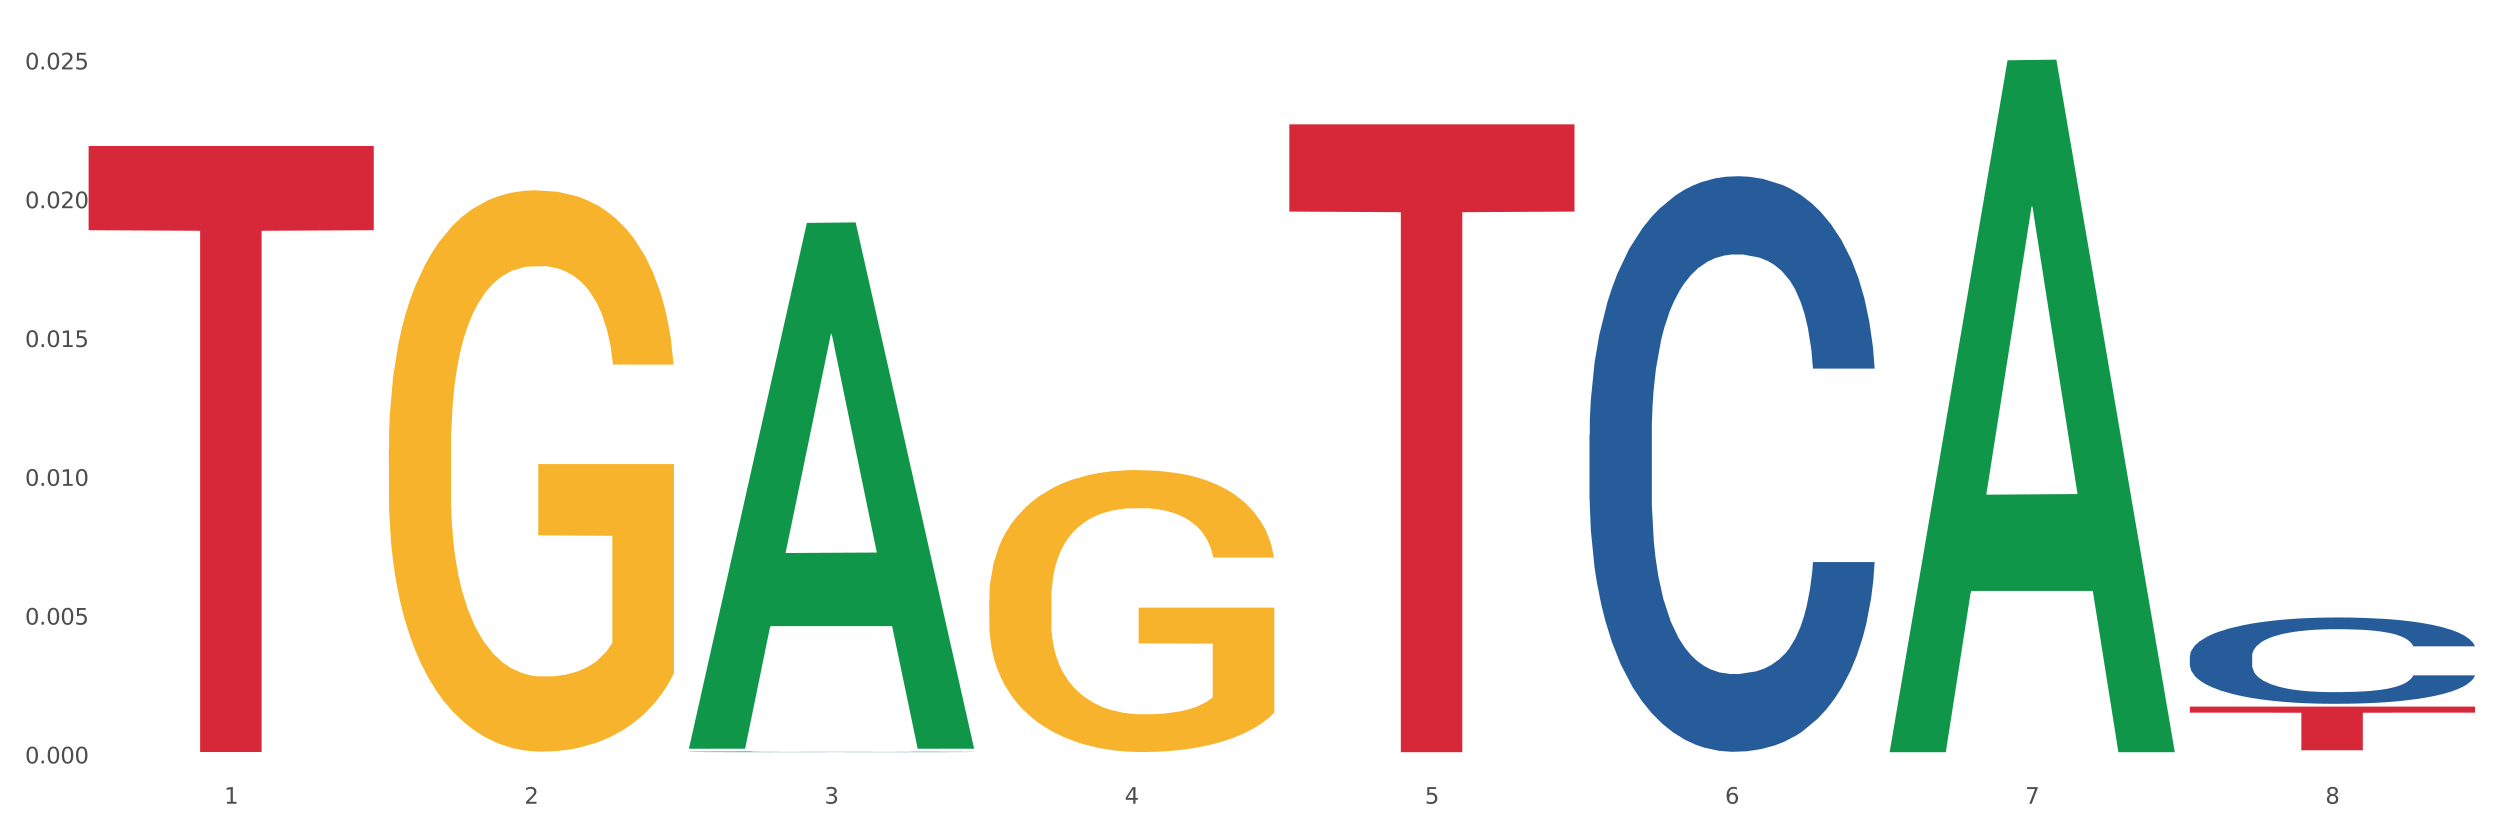 <?xml version="1.0" encoding="utf-8" standalone="no"?>
<!DOCTYPE svg PUBLIC "-//W3C//DTD SVG 1.1//EN"
  "http://www.w3.org/Graphics/SVG/1.1/DTD/svg11.dtd">
<svg xmlns:xlink="http://www.w3.org/1999/xlink" width="1080pt" height="360pt" viewBox="0 0 1080 360" xmlns="http://www.w3.org/2000/svg" version="1.1">
 <rect x="0" y="0" width="1080" height="360" fill="#333333" stroke="none"/>
 <defs>
  <style type="text/css">*{stroke-linejoin: round; stroke-linecap: butt}</style>
 </defs>
 <g id="figure_1">
  <g id="patch_1">
   <path d="M 0 360 
L 1080 360 
L 1080 0 
L 0 0 
z
" style="fill: #ffffff; stroke: #ffffff; stroke-linejoin: miter"/>
  </g>
  <g id="axes_1">
   <g id="matplotlib.axis_1">
    <g id="xtick_1">
     <g id="text_1">
      <!-- 1 -->
      <g style="fill: #4d4d4d" transform="translate(96.825 347.204) scale(0.096 -0.096)">
       <defs>
        <path id="DejaVuSans-31" d="M 794 531 
L 1825 531 
L 1825 4091 
L 703 3866 
L 703 4441 
L 1819 4666 
L 2450 4666 
L 2450 531 
L 3481 531 
L 3481 0 
L 794 0 
L 794 531 
z
" transform="scale(0.016)"/>
       </defs>
       <use xlink:href="#DejaVuSans-31"/>
      </g>
     </g>
    </g>
    <g id="xtick_2">
     <g id="text_2">
      <!-- 2 -->
      <g style="fill: #4d4d4d" transform="translate(226.5 347.204) scale(0.096 -0.096)">
       <defs>
        <path id="DejaVuSans-32" d="M 1228 531 
L 3431 531 
L 3431 0 
L 469 0 
L 469 531 
Q 828 903 1448 1529 
Q 2069 2156 2228 2338 
Q 2531 2678 2651 2914 
Q 2772 3150 2772 3378 
Q 2772 3750 2511 3984 
Q 2250 4219 1831 4219 
Q 1534 4219 1204 4116 
Q 875 4013 500 3803 
L 500 4441 
Q 881 4594 1212 4672 
Q 1544 4750 1819 4750 
Q 2544 4750 2975 4387 
Q 3406 4025 3406 3419 
Q 3406 3131 3298 2873 
Q 3191 2616 2906 2266 
Q 2828 2175 2409 1742 
Q 1991 1309 1228 531 
z
" transform="scale(0.016)"/>
       </defs>
       <use xlink:href="#DejaVuSans-32"/>
      </g>
     </g>
    </g>
    <g id="xtick_3">
     <g id="text_3">
      <!-- 3 -->
      <g style="fill: #4d4d4d" transform="translate(356.175 347.204) scale(0.096 -0.096)">
       <defs>
        <path id="DejaVuSans-33" d="M 2597 2516 
Q 3050 2419 3304 2112 
Q 3559 1806 3559 1356 
Q 3559 666 3084 287 
Q 2609 -91 1734 -91 
Q 1441 -91 1130 -33 
Q 819 25 488 141 
L 488 750 
Q 750 597 1062 519 
Q 1375 441 1716 441 
Q 2309 441 2620 675 
Q 2931 909 2931 1356 
Q 2931 1769 2642 2001 
Q 2353 2234 1838 2234 
L 1294 2234 
L 1294 2753 
L 1863 2753 
Q 2328 2753 2575 2939 
Q 2822 3125 2822 3475 
Q 2822 3834 2567 4026 
Q 2313 4219 1838 4219 
Q 1578 4219 1281 4162 
Q 984 4106 628 3988 
L 628 4550 
Q 988 4650 1302 4700 
Q 1616 4750 1894 4750 
Q 2613 4750 3031 4423 
Q 3450 4097 3450 3541 
Q 3450 3153 3228 2886 
Q 3006 2619 2597 2516 
z
" transform="scale(0.016)"/>
       </defs>
       <use xlink:href="#DejaVuSans-33"/>
      </g>
     </g>
    </g>
    <g id="xtick_4">
     <g id="text_4">
      <!-- 4 -->
      <g style="fill: #4d4d4d" transform="translate(485.85 347.204) scale(0.096 -0.096)">
       <defs>
        <path id="DejaVuSans-34" d="M 2419 4116 
L 825 1625 
L 2419 1625 
L 2419 4116 
z
M 2253 4666 
L 3047 4666 
L 3047 1625 
L 3713 1625 
L 3713 1100 
L 3047 1100 
L 3047 0 
L 2419 0 
L 2419 1100 
L 313 1100 
L 313 1709 
L 2253 4666 
z
" transform="scale(0.016)"/>
       </defs>
       <use xlink:href="#DejaVuSans-34"/>
      </g>
     </g>
    </g>
    <g id="xtick_5">
     <g id="text_5">
      <!-- 5 -->
      <g style="fill: #4d4d4d" transform="translate(615.525 347.204) scale(0.096 -0.096)">
       <defs>
        <path id="DejaVuSans-35" d="M 691 4666 
L 3169 4666 
L 3169 4134 
L 1269 4134 
L 1269 2991 
Q 1406 3038 1543 3061 
Q 1681 3084 1819 3084 
Q 2600 3084 3056 2656 
Q 3513 2228 3513 1497 
Q 3513 744 3044 326 
Q 2575 -91 1722 -91 
Q 1428 -91 1123 -41 
Q 819 9 494 109 
L 494 744 
Q 775 591 1075 516 
Q 1375 441 1709 441 
Q 2250 441 2565 725 
Q 2881 1009 2881 1497 
Q 2881 1984 2565 2268 
Q 2250 2553 1709 2553 
Q 1456 2553 1204 2497 
Q 953 2441 691 2322 
L 691 4666 
z
" transform="scale(0.016)"/>
       </defs>
       <use xlink:href="#DejaVuSans-35"/>
      </g>
     </g>
    </g>
    <g id="xtick_6">
     <g id="text_6">
      <!-- 6 -->
      <g style="fill: #4d4d4d" transform="translate(745.2 347.204) scale(0.096 -0.096)">
       <defs>
        <path id="DejaVuSans-36" d="M 2113 2584 
Q 1688 2584 1439 2293 
Q 1191 2003 1191 1497 
Q 1191 994 1439 701 
Q 1688 409 2113 409 
Q 2538 409 2786 701 
Q 3034 994 3034 1497 
Q 3034 2003 2786 2293 
Q 2538 2584 2113 2584 
z
M 3366 4563 
L 3366 3988 
Q 3128 4100 2886 4159 
Q 2644 4219 2406 4219 
Q 1781 4219 1451 3797 
Q 1122 3375 1075 2522 
Q 1259 2794 1537 2939 
Q 1816 3084 2150 3084 
Q 2853 3084 3261 2657 
Q 3669 2231 3669 1497 
Q 3669 778 3244 343 
Q 2819 -91 2113 -91 
Q 1303 -91 875 529 
Q 447 1150 447 2328 
Q 447 3434 972 4092 
Q 1497 4750 2381 4750 
Q 2619 4750 2861 4703 
Q 3103 4656 3366 4563 
z
" transform="scale(0.016)"/>
       </defs>
       <use xlink:href="#DejaVuSans-36"/>
      </g>
     </g>
    </g>
    <g id="xtick_7">
     <g id="text_7">
      <!-- 7 -->
      <g style="fill: #4d4d4d" transform="translate(874.875 347.204) scale(0.096 -0.096)">
       <defs>
        <path id="DejaVuSans-37" d="M 525 4666 
L 3525 4666 
L 3525 4397 
L 1831 0 
L 1172 0 
L 2766 4134 
L 525 4134 
L 525 4666 
z
" transform="scale(0.016)"/>
       </defs>
       <use xlink:href="#DejaVuSans-37"/>
      </g>
     </g>
    </g>
    <g id="xtick_8">
     <g id="text_8">
      <!-- 8 -->
      <g style="fill: #4d4d4d" transform="translate(1004.55 347.204) scale(0.096 -0.096)">
       <defs>
        <path id="DejaVuSans-38" d="M 2034 2216 
Q 1584 2216 1326 1975 
Q 1069 1734 1069 1313 
Q 1069 891 1326 650 
Q 1584 409 2034 409 
Q 2484 409 2743 651 
Q 3003 894 3003 1313 
Q 3003 1734 2745 1975 
Q 2488 2216 2034 2216 
z
M 1403 2484 
Q 997 2584 770 2862 
Q 544 3141 544 3541 
Q 544 4100 942 4425 
Q 1341 4750 2034 4750 
Q 2731 4750 3128 4425 
Q 3525 4100 3525 3541 
Q 3525 3141 3298 2862 
Q 3072 2584 2669 2484 
Q 3125 2378 3379 2068 
Q 3634 1759 3634 1313 
Q 3634 634 3220 271 
Q 2806 -91 2034 -91 
Q 1263 -91 848 271 
Q 434 634 434 1313 
Q 434 1759 690 2068 
Q 947 2378 1403 2484 
z
M 1172 3481 
Q 1172 3119 1398 2916 
Q 1625 2713 2034 2713 
Q 2441 2713 2670 2916 
Q 2900 3119 2900 3481 
Q 2900 3844 2670 4047 
Q 2441 4250 2034 4250 
Q 1625 4250 1398 4047 
Q 1172 3844 1172 3481 
z
" transform="scale(0.016)"/>
       </defs>
       <use xlink:href="#DejaVuSans-38"/>
      </g>
     </g>
    </g>
    <g id="xtick_9"/>
    <g id="xtick_10"/>
    <g id="xtick_11"/>
    <g id="xtick_12"/>
    <g id="xtick_13"/>
    <g id="xtick_14"/>
    <g id="xtick_15"/>
   </g>
   <g id="matplotlib.axis_2">
    <g id="ytick_1">
     <g id="text_9">
      <!-- 0.000 -->
      <g style="fill: #4d4d4d" transform="translate(10.8 329.798) scale(0.096 -0.096)">
       <defs>
        <path id="DejaVuSans-30" d="M 2034 4250 
Q 1547 4250 1301 3770 
Q 1056 3291 1056 2328 
Q 1056 1369 1301 889 
Q 1547 409 2034 409 
Q 2525 409 2770 889 
Q 3016 1369 3016 2328 
Q 3016 3291 2770 3770 
Q 2525 4250 2034 4250 
z
M 2034 4750 
Q 2819 4750 3233 4129 
Q 3647 3509 3647 2328 
Q 3647 1150 3233 529 
Q 2819 -91 2034 -91 
Q 1250 -91 836 529 
Q 422 1150 422 2328 
Q 422 3509 836 4129 
Q 1250 4750 2034 4750 
z
" transform="scale(0.016)"/>
        <path id="DejaVuSans-2e" d="M 684 794 
L 1344 794 
L 1344 0 
L 684 0 
L 684 794 
z
" transform="scale(0.016)"/>
       </defs>
       <use xlink:href="#DejaVuSans-30"/>
       <use xlink:href="#DejaVuSans-2e" transform="translate(63.623 0)"/>
       <use xlink:href="#DejaVuSans-30" transform="translate(95.41 0)"/>
       <use xlink:href="#DejaVuSans-30" transform="translate(159.033 0)"/>
       <use xlink:href="#DejaVuSans-30" transform="translate(222.656 0)"/>
      </g>
     </g>
    </g>
    <g id="ytick_2">
     <g id="text_10">
      <!-- 0.005 -->
      <g style="fill: #4d4d4d" transform="translate(10.8 269.835) scale(0.096 -0.096)">
       <use xlink:href="#DejaVuSans-30"/>
       <use xlink:href="#DejaVuSans-2e" transform="translate(63.623 0)"/>
       <use xlink:href="#DejaVuSans-30" transform="translate(95.41 0)"/>
       <use xlink:href="#DejaVuSans-30" transform="translate(159.033 0)"/>
       <use xlink:href="#DejaVuSans-35" transform="translate(222.656 0)"/>
      </g>
     </g>
    </g>
    <g id="ytick_3">
     <g id="text_11">
      <!-- 0.010 -->
      <g style="fill: #4d4d4d" transform="translate(10.8 209.873) scale(0.096 -0.096)">
       <use xlink:href="#DejaVuSans-30"/>
       <use xlink:href="#DejaVuSans-2e" transform="translate(63.623 0)"/>
       <use xlink:href="#DejaVuSans-30" transform="translate(95.41 0)"/>
       <use xlink:href="#DejaVuSans-31" transform="translate(159.033 0)"/>
       <use xlink:href="#DejaVuSans-30" transform="translate(222.656 0)"/>
      </g>
     </g>
    </g>
    <g id="ytick_4">
     <g id="text_12">
      <!-- 0.015 -->
      <g style="fill: #4d4d4d" transform="translate(10.8 149.91) scale(0.096 -0.096)">
       <use xlink:href="#DejaVuSans-30"/>
       <use xlink:href="#DejaVuSans-2e" transform="translate(63.623 0)"/>
       <use xlink:href="#DejaVuSans-30" transform="translate(95.41 0)"/>
       <use xlink:href="#DejaVuSans-31" transform="translate(159.033 0)"/>
       <use xlink:href="#DejaVuSans-35" transform="translate(222.656 0)"/>
      </g>
     </g>
    </g>
    <g id="ytick_5">
     <g id="text_13">
      <!-- 0.020 -->
      <g style="fill: #4d4d4d" transform="translate(10.8 89.947) scale(0.096 -0.096)">
       <use xlink:href="#DejaVuSans-30"/>
       <use xlink:href="#DejaVuSans-2e" transform="translate(63.623 0)"/>
       <use xlink:href="#DejaVuSans-30" transform="translate(95.41 0)"/>
       <use xlink:href="#DejaVuSans-32" transform="translate(159.033 0)"/>
       <use xlink:href="#DejaVuSans-30" transform="translate(222.656 0)"/>
      </g>
     </g>
    </g>
    <g id="ytick_6">
     <g id="text_14">
      <!-- 0.025 -->
      <g style="fill: #4d4d4d" transform="translate(10.8 29.984) scale(0.096 -0.096)">
       <use xlink:href="#DejaVuSans-30"/>
       <use xlink:href="#DejaVuSans-2e" transform="translate(63.623 0)"/>
       <use xlink:href="#DejaVuSans-30" transform="translate(95.41 0)"/>
       <use xlink:href="#DejaVuSans-32" transform="translate(159.033 0)"/>
       <use xlink:href="#DejaVuSans-35" transform="translate(222.656 0)"/>
      </g>
     </g>
    </g>
    <g id="ytick_7"/>
    <g id="ytick_8"/>
    <g id="ytick_9"/>
    <g id="ytick_10"/>
    <g id="ytick_11"/>
   </g>
   <g id="PolyCollection_1">
    <path d="M 297.633 323.016 
L 297.76 322.802 
L 348.561 96.293 
L 369.643 96.079 
L 420.825 323.443 
L 396.44 323.443 
L 385.391 270.498 
L 332.94 270.498 
L 332.559 271.352 
L 321.89 323.443 
L 297.633 323.443 
L 297.633 323.016 
L 339.544 238.902 
L 378.787 238.689 
L 359.356 144.541 
L 359.102 144.114 
L 358.848 144.754 
L 339.417 238.689 
L 339.544 238.902 
L 297.633 323.016 
z
" clip-path="url(#p30a077c702)" style="fill: #109648"/>
    <path d="M 816.334 324.388 
L 816.461 324.107 
L 867.261 26.04 
L 888.343 25.759 
L 939.525 324.95 
L 915.141 324.95 
L 904.092 255.279 
L 851.64 255.279 
L 851.259 256.403 
L 840.591 324.95 
L 816.334 324.95 
L 816.334 324.388 
L 858.244 213.701 
L 897.487 213.42 
L 878.056 89.531 
L 877.802 88.969 
L 877.548 89.811 
L 858.117 213.42 
L 858.244 213.701 
L 816.334 324.388 
z
" clip-path="url(#p30a077c702)" style="fill: #109648"/>
    <path d="M 297.633 324.782 
L 297.779 324.781 
L 297.779 324.773 
L 298.216 324.763 
L 299.817 324.743 
L 301.856 324.729 
L 305.351 324.711 
L 307.244 324.704 
L 309.719 324.696 
L 314.816 324.683 
L 320.641 324.672 
L 324.718 324.666 
L 327.776 324.662 
L 334.62 324.655 
L 338.551 324.652 
L 342.629 324.649 
L 346.123 324.648 
L 351.948 324.646 
L 356.608 324.645 
L 361.996 324.644 
L 366.51 324.645 
L 372.48 324.646 
L 381.217 324.649 
L 384.566 324.651 
L 389.08 324.655 
L 393.74 324.659 
L 397.526 324.663 
L 401.894 324.67 
L 406.409 324.678 
L 410.777 324.689 
L 413.835 324.699 
L 416.31 324.709 
L 418.495 324.721 
L 420.096 324.735 
L 420.825 324.746 
L 394.177 324.746 
L 393.449 324.736 
L 391.993 324.725 
L 390.536 324.717 
L 388.935 324.711 
L 386.459 324.704 
L 384.275 324.7 
L 380.634 324.695 
L 377.285 324.691 
L 374.519 324.689 
L 371.169 324.688 
L 364.034 324.686 
L 358.938 324.686 
L 355.734 324.687 
L 351.802 324.688 
L 348.453 324.69 
L 344.522 324.693 
L 341.464 324.697 
L 338.406 324.702 
L 336.658 324.705 
L 334.037 324.711 
L 332.29 324.716 
L 329.96 324.725 
L 328.649 324.731 
L 326.32 324.747 
L 325.3 324.758 
L 324.863 324.766 
L 324.572 324.775 
L 324.572 324.819 
L 325.446 324.838 
L 326.174 324.847 
L 327.339 324.856 
L 329.523 324.868 
L 332.727 324.88 
L 336.076 324.889 
L 338.843 324.894 
L 341.464 324.898 
L 344.085 324.901 
L 347.288 324.904 
L 349.909 324.906 
L 353.841 324.907 
L 358.501 324.908 
L 362.141 324.908 
L 369.568 324.907 
L 372.917 324.905 
L 376.12 324.904 
L 379.615 324.9 
L 382.382 324.897 
L 383.984 324.895 
L 386.605 324.889 
L 388.643 324.884 
L 390.391 324.877 
L 391.556 324.872 
L 392.866 324.863 
L 393.886 324.854 
L 394.177 324.849 
L 420.825 324.849 
L 420.242 324.859 
L 419.223 324.869 
L 417.184 324.882 
L 415.582 324.889 
L 413.107 324.899 
L 410.486 324.906 
L 406.845 324.915 
L 403.496 324.921 
L 400.001 324.927 
L 396.215 324.932 
L 389.371 324.939 
L 386.896 324.941 
L 381.654 324.944 
L 377.577 324.946 
L 371.606 324.948 
L 365.49 324.949 
L 359.083 324.95 
L 353.404 324.949 
L 347.143 324.947 
L 343.211 324.946 
L 338.843 324.943 
L 333.746 324.939 
L 328.941 324.934 
L 324.427 324.929 
L 320.204 324.922 
L 316.272 324.915 
L 311.175 324.903 
L 307.389 324.892 
L 304.623 324.881 
L 302.73 324.872 
L 300.837 324.86 
L 299.817 324.852 
L 298.216 324.832 
L 297.633 324.814 
L 297.633 324.782 
z
" clip-path="url(#p30a077c702)" style="fill: #255c99"/>
    <path d="M 686.658 187.849 
L 686.804 187.622 
L 686.804 181.264 
L 687.241 172.634 
L 688.843 156.738 
L 690.881 144.702 
L 694.376 130.622 
L 696.269 124.718 
L 698.745 118.132 
L 703.841 107.459 
L 709.666 98.375 
L 713.743 93.379 
L 716.801 90.2 
L 723.645 84.523 
L 727.577 82.025 
L 731.654 79.981 
L 735.149 78.618 
L 740.973 77.029 
L 745.633 76.348 
L 751.021 76.12 
L 755.535 76.348 
L 761.505 77.256 
L 770.242 79.981 
L 773.591 81.571 
L 778.105 84.296 
L 782.765 87.929 
L 786.551 91.563 
L 790.92 96.786 
L 795.434 103.599 
L 799.802 112.228 
L 802.86 120.176 
L 805.336 128.579 
L 807.52 138.798 
L 809.122 149.925 
L 809.85 159.236 
L 783.202 159.236 
L 782.474 150.834 
L 781.018 141.75 
L 779.562 135.618 
L 777.96 130.622 
L 775.484 124.945 
L 773.3 121.312 
L 769.66 116.997 
L 766.311 114.272 
L 763.544 112.682 
L 760.195 111.32 
L 753.059 109.957 
L 747.963 109.957 
L 744.759 110.411 
L 740.828 111.547 
L 737.479 113.136 
L 733.547 115.861 
L 730.489 118.814 
L 727.431 122.674 
L 725.684 125.399 
L 723.063 130.395 
L 721.315 134.483 
L 718.985 141.523 
L 717.675 146.519 
L 715.345 159.463 
L 714.326 169.001 
L 713.889 175.586 
L 713.597 182.853 
L 713.597 218.28 
L 714.471 234.176 
L 715.199 240.989 
L 716.364 248.71 
L 718.548 258.702 
L 721.752 268.467 
L 725.101 275.507 
L 727.868 279.821 
L 730.489 283.001 
L 733.11 285.499 
L 736.314 287.77 
L 738.935 289.132 
L 742.866 290.495 
L 747.526 291.176 
L 751.166 291.176 
L 758.593 290.041 
L 761.942 288.905 
L 765.146 287.315 
L 768.64 284.817 
L 771.407 282.092 
L 773.009 280.049 
L 775.63 275.734 
L 777.669 271.192 
L 779.416 265.969 
L 780.581 261.427 
L 781.891 254.614 
L 782.911 246.893 
L 783.202 242.806 
L 809.85 242.806 
L 809.267 250.981 
L 808.248 258.929 
L 806.209 269.602 
L 804.608 275.734 
L 802.132 283.228 
L 799.511 289.586 
L 795.871 296.626 
L 792.521 301.849 
L 789.027 306.391 
L 785.241 310.479 
L 778.397 316.156 
L 775.921 317.746 
L 770.679 320.471 
L 766.602 322.06 
L 760.632 323.65 
L 754.516 324.558 
L 748.109 324.786 
L 742.429 324.331 
L 736.168 322.969 
L 732.236 321.606 
L 727.868 319.562 
L 722.771 316.383 
L 717.966 312.523 
L 713.452 307.981 
L 709.229 302.758 
L 705.297 296.853 
L 700.201 287.088 
L 696.415 277.551 
L 693.648 268.694 
L 691.755 261.2 
L 689.862 251.662 
L 688.843 245.076 
L 687.241 229.18 
L 686.658 214.419 
L 686.658 187.849 
z
" clip-path="url(#p30a077c702)" style="fill: #255c99"/>
    <path d="M 427.308 259.357 
L 427.454 259.246 
L 427.454 255.24 
L 427.745 251.791 
L 429.199 243.446 
L 431.381 236.548 
L 432.981 232.876 
L 434.58 229.872 
L 436.471 226.868 
L 438.798 223.753 
L 443.016 219.191 
L 445.634 216.854 
L 448.834 214.406 
L 454.652 210.846 
L 458.87 208.843 
L 463.233 207.174 
L 470.36 205.172 
L 475.014 204.281 
L 479.959 203.614 
L 485.922 203.169 
L 490.431 203.058 
L 500.321 203.391 
L 508.757 204.393 
L 512.83 205.172 
L 518.066 206.507 
L 520.829 207.397 
L 525.338 209.177 
L 529.992 211.514 
L 533.192 213.516 
L 537.991 217.299 
L 541.628 221.082 
L 544.973 225.755 
L 546.718 228.982 
L 548.027 231.986 
L 549.191 235.435 
L 550.354 240.887 
L 524.174 240.887 
L 523.156 236.993 
L 521.556 233.321 
L 519.229 229.761 
L 517.193 227.535 
L 513.702 224.754 
L 510.502 222.974 
L 507.157 221.639 
L 503.085 220.526 
L 499.885 219.97 
L 495.376 219.525 
L 486.504 219.636 
L 480.541 220.526 
L 476.468 221.639 
L 473.85 222.64 
L 471.523 223.753 
L 468.905 225.31 
L 465.851 227.647 
L 463.669 229.761 
L 461.488 232.431 
L 459.742 235.101 
L 458.142 238.217 
L 456.833 241.555 
L 455.815 245.004 
L 454.943 249.232 
L 454.215 256.241 
L 454.215 271.485 
L 454.506 274.934 
L 455.234 279.495 
L 456.106 282.945 
L 457.561 287.061 
L 458.87 289.843 
L 461.342 293.848 
L 464.106 297.186 
L 466.287 299.3 
L 468.469 301.081 
L 472.251 303.528 
L 476.468 305.531 
L 480.105 306.755 
L 485.05 307.868 
L 488.395 308.313 
L 491.304 308.535 
L 498.431 308.535 
L 503.521 308.201 
L 509.193 307.423 
L 513.557 306.421 
L 517.193 305.197 
L 521.265 303.195 
L 523.883 301.303 
L 523.883 278.049 
L 491.886 277.938 
L 491.886 262.472 
L 550.5 262.472 
L 550.5 307.868 
L 548.027 310.204 
L 545.264 312.318 
L 542.355 314.21 
L 537.991 316.546 
L 532.755 318.771 
L 528.101 320.329 
L 523.156 321.664 
L 517.338 322.888 
L 509.775 324.001 
L 505.121 324.446 
L 499.303 324.78 
L 492.467 324.891 
L 486.504 324.668 
L 480.686 324.112 
L 474.578 323.111 
L 468.614 321.664 
L 464.106 320.218 
L 459.597 318.438 
L 454.797 316.101 
L 451.016 313.876 
L 448.107 311.873 
L 444.907 309.314 
L 441.416 305.976 
L 438.798 302.972 
L 436.471 299.857 
L 433.999 295.851 
L 432.253 292.402 
L 430.508 288.063 
L 429.49 284.836 
L 428.326 279.829 
L 427.454 272.82 
L 427.308 259.357 
z
" clip-path="url(#p30a077c702)" style="fill: #f7b32b"/>
    <path d="M 946.009 283.505 
L 946.154 283.471 
L 946.154 282.518 
L 946.591 281.223 
L 948.193 278.838 
L 950.232 277.033 
L 953.726 274.921 
L 955.619 274.035 
L 958.095 273.047 
L 963.191 271.446 
L 969.016 270.083 
L 973.093 269.334 
L 976.151 268.857 
L 982.995 268.005 
L 986.927 267.63 
L 991.004 267.324 
L 994.499 267.119 
L 1000.324 266.881 
L 1004.983 266.779 
L 1010.371 266.745 
L 1014.885 266.779 
L 1020.855 266.915 
L 1029.592 267.324 
L 1032.942 267.562 
L 1037.456 267.971 
L 1042.115 268.516 
L 1045.901 269.061 
L 1050.27 269.845 
L 1054.784 270.867 
L 1059.152 272.161 
L 1062.21 273.354 
L 1064.686 274.614 
L 1066.87 276.147 
L 1068.472 277.816 
L 1069.2 279.213 
L 1042.552 279.213 
L 1041.824 277.953 
L 1040.368 276.59 
L 1038.912 275.67 
L 1037.31 274.921 
L 1034.835 274.069 
L 1032.65 273.524 
L 1029.01 272.877 
L 1025.661 272.468 
L 1022.894 272.229 
L 1019.545 272.025 
L 1012.41 271.821 
L 1007.313 271.821 
L 1004.11 271.889 
L 1000.178 272.059 
L 996.829 272.297 
L 992.897 272.706 
L 989.839 273.149 
L 986.781 273.728 
L 985.034 274.137 
L 982.413 274.887 
L 980.665 275.5 
L 978.335 276.556 
L 977.025 277.305 
L 974.695 279.247 
L 973.676 280.678 
L 973.239 281.666 
L 972.948 282.756 
L 972.948 288.07 
L 973.821 290.455 
L 974.549 291.477 
L 975.714 292.635 
L 977.899 294.134 
L 981.102 295.599 
L 984.451 296.655 
L 987.218 297.303 
L 989.839 297.78 
L 992.46 298.154 
L 995.664 298.495 
L 998.285 298.699 
L 1002.217 298.904 
L 1006.876 299.006 
L 1010.517 299.006 
L 1017.943 298.836 
L 1021.292 298.665 
L 1024.496 298.427 
L 1027.991 298.052 
L 1030.757 297.643 
L 1032.359 297.337 
L 1034.98 296.689 
L 1037.019 296.008 
L 1038.766 295.225 
L 1039.931 294.543 
L 1041.242 293.521 
L 1042.261 292.363 
L 1042.552 291.75 
L 1069.2 291.75 
L 1068.618 292.976 
L 1067.598 294.168 
L 1065.56 295.77 
L 1063.958 296.689 
L 1061.482 297.814 
L 1058.861 298.767 
L 1055.221 299.824 
L 1051.872 300.607 
L 1048.377 301.288 
L 1044.591 301.902 
L 1037.747 302.753 
L 1035.271 302.992 
L 1030.029 303.401 
L 1025.952 303.639 
L 1019.982 303.877 
L 1013.866 304.014 
L 1007.459 304.048 
L 1001.78 303.98 
L 995.518 303.775 
L 991.587 303.571 
L 987.218 303.264 
L 982.121 302.787 
L 977.316 302.208 
L 972.802 301.527 
L 968.579 300.743 
L 964.648 299.858 
L 959.551 298.393 
L 955.765 296.962 
L 952.998 295.633 
L 951.105 294.509 
L 949.212 293.078 
L 948.193 292.09 
L 946.591 289.706 
L 946.009 287.491 
L 946.009 283.505 
z
" clip-path="url(#p30a077c702)" style="fill: #255c99"/>
    <path d="M 38.283 63.071 
L 161.474 63.071 
L 161.474 99.452 
L 113.015 99.698 
L 113.015 324.865 
L 86.45 324.865 
L 86.45 99.698 
L 38.283 99.452 
L 38.283 63.317 
L 38.283 63.071 
z
" clip-path="url(#p30a077c702)" style="fill: #d62839"/>
    <path d="M 556.983 53.716 
L 680.175 53.716 
L 680.175 91.409 
L 631.716 91.663 
L 631.716 324.95 
L 605.151 324.95 
L 605.151 91.663 
L 556.983 91.409 
L 556.983 53.971 
L 556.983 53.716 
z
" clip-path="url(#p30a077c702)" style="fill: #d62839"/>
    <path d="M 946.009 305.249 
L 1069.2 305.249 
L 1069.2 307.873 
L 1020.741 307.891 
L 1020.741 324.127 
L 994.176 324.127 
L 994.176 307.891 
L 946.009 307.873 
L 946.009 305.267 
L 946.009 305.249 
z
" clip-path="url(#p30a077c702)" style="fill: #d62839"/>
    <path d="M 167.958 194.263 
L 168.104 194.041 
L 168.104 186.068 
L 168.394 179.201 
L 169.849 162.589 
L 172.031 148.857 
L 173.63 141.548 
L 175.23 135.567 
L 177.121 129.587 
L 179.448 123.385 
L 183.666 114.304 
L 186.284 109.653 
L 189.484 104.78 
L 195.302 97.692 
L 199.52 93.705 
L 203.883 90.383 
L 211.01 86.396 
L 215.664 84.624 
L 220.609 83.295 
L 226.572 82.409 
L 231.081 82.188 
L 240.971 82.852 
L 249.407 84.846 
L 253.479 86.396 
L 258.715 89.054 
L 261.479 90.826 
L 265.988 94.37 
L 270.642 99.021 
L 273.842 103.008 
L 278.641 110.539 
L 282.277 118.069 
L 285.623 127.372 
L 287.368 133.795 
L 288.677 139.776 
L 289.84 146.642 
L 291.004 157.495 
L 264.824 157.495 
L 263.806 149.743 
L 262.206 142.434 
L 259.879 135.346 
L 257.843 130.916 
L 254.352 125.379 
L 251.152 121.835 
L 247.807 119.177 
L 243.735 116.962 
L 240.535 115.854 
L 236.026 114.968 
L 227.154 115.19 
L 221.191 116.962 
L 217.118 119.177 
L 214.5 121.17 
L 212.173 123.385 
L 209.555 126.486 
L 206.501 131.137 
L 204.319 135.346 
L 202.138 140.662 
L 200.392 145.977 
L 198.792 152.179 
L 197.483 158.824 
L 196.465 165.69 
L 195.593 174.107 
L 194.865 188.061 
L 194.865 218.406 
L 195.156 225.272 
L 195.883 234.353 
L 196.756 241.219 
L 198.211 249.414 
L 199.52 254.952 
L 201.992 262.926 
L 204.756 269.57 
L 206.937 273.779 
L 209.119 277.323 
L 212.9 282.195 
L 217.118 286.182 
L 220.754 288.619 
L 225.699 290.834 
L 229.045 291.72 
L 231.954 292.163 
L 239.08 292.163 
L 244.171 291.498 
L 249.843 289.948 
L 254.207 287.954 
L 257.843 285.518 
L 261.915 281.531 
L 264.533 277.766 
L 264.533 231.474 
L 232.535 231.252 
L 232.535 200.465 
L 291.149 200.465 
L 291.149 290.834 
L 288.677 295.485 
L 285.913 299.693 
L 283.005 303.459 
L 278.641 308.11 
L 273.405 312.54 
L 268.751 315.641 
L 263.806 318.299 
L 257.988 320.735 
L 250.425 322.95 
L 245.771 323.836 
L 239.953 324.5 
L 233.117 324.722 
L 227.154 324.279 
L 221.336 323.171 
L 215.227 321.178 
L 209.264 318.299 
L 204.756 315.419 
L 200.247 311.875 
L 195.447 307.224 
L 191.666 302.794 
L 188.757 298.807 
L 185.557 293.713 
L 182.066 287.068 
L 179.448 281.088 
L 177.121 274.886 
L 174.649 266.912 
L 172.903 260.046 
L 171.158 251.408 
L 170.14 244.985 
L 168.976 235.017 
L 168.104 221.063 
L 167.958 194.263 
z
" clip-path="url(#p30a077c702)" style="fill: #f7b32b"/>
   </g>
  </g>
 </g>
 <defs>
  <clipPath id="p30a077c702">
   <rect x="38.283" y="10.8" width="1030.917" height="329.109"/>
  </clipPath>
 </defs>
</svg>
